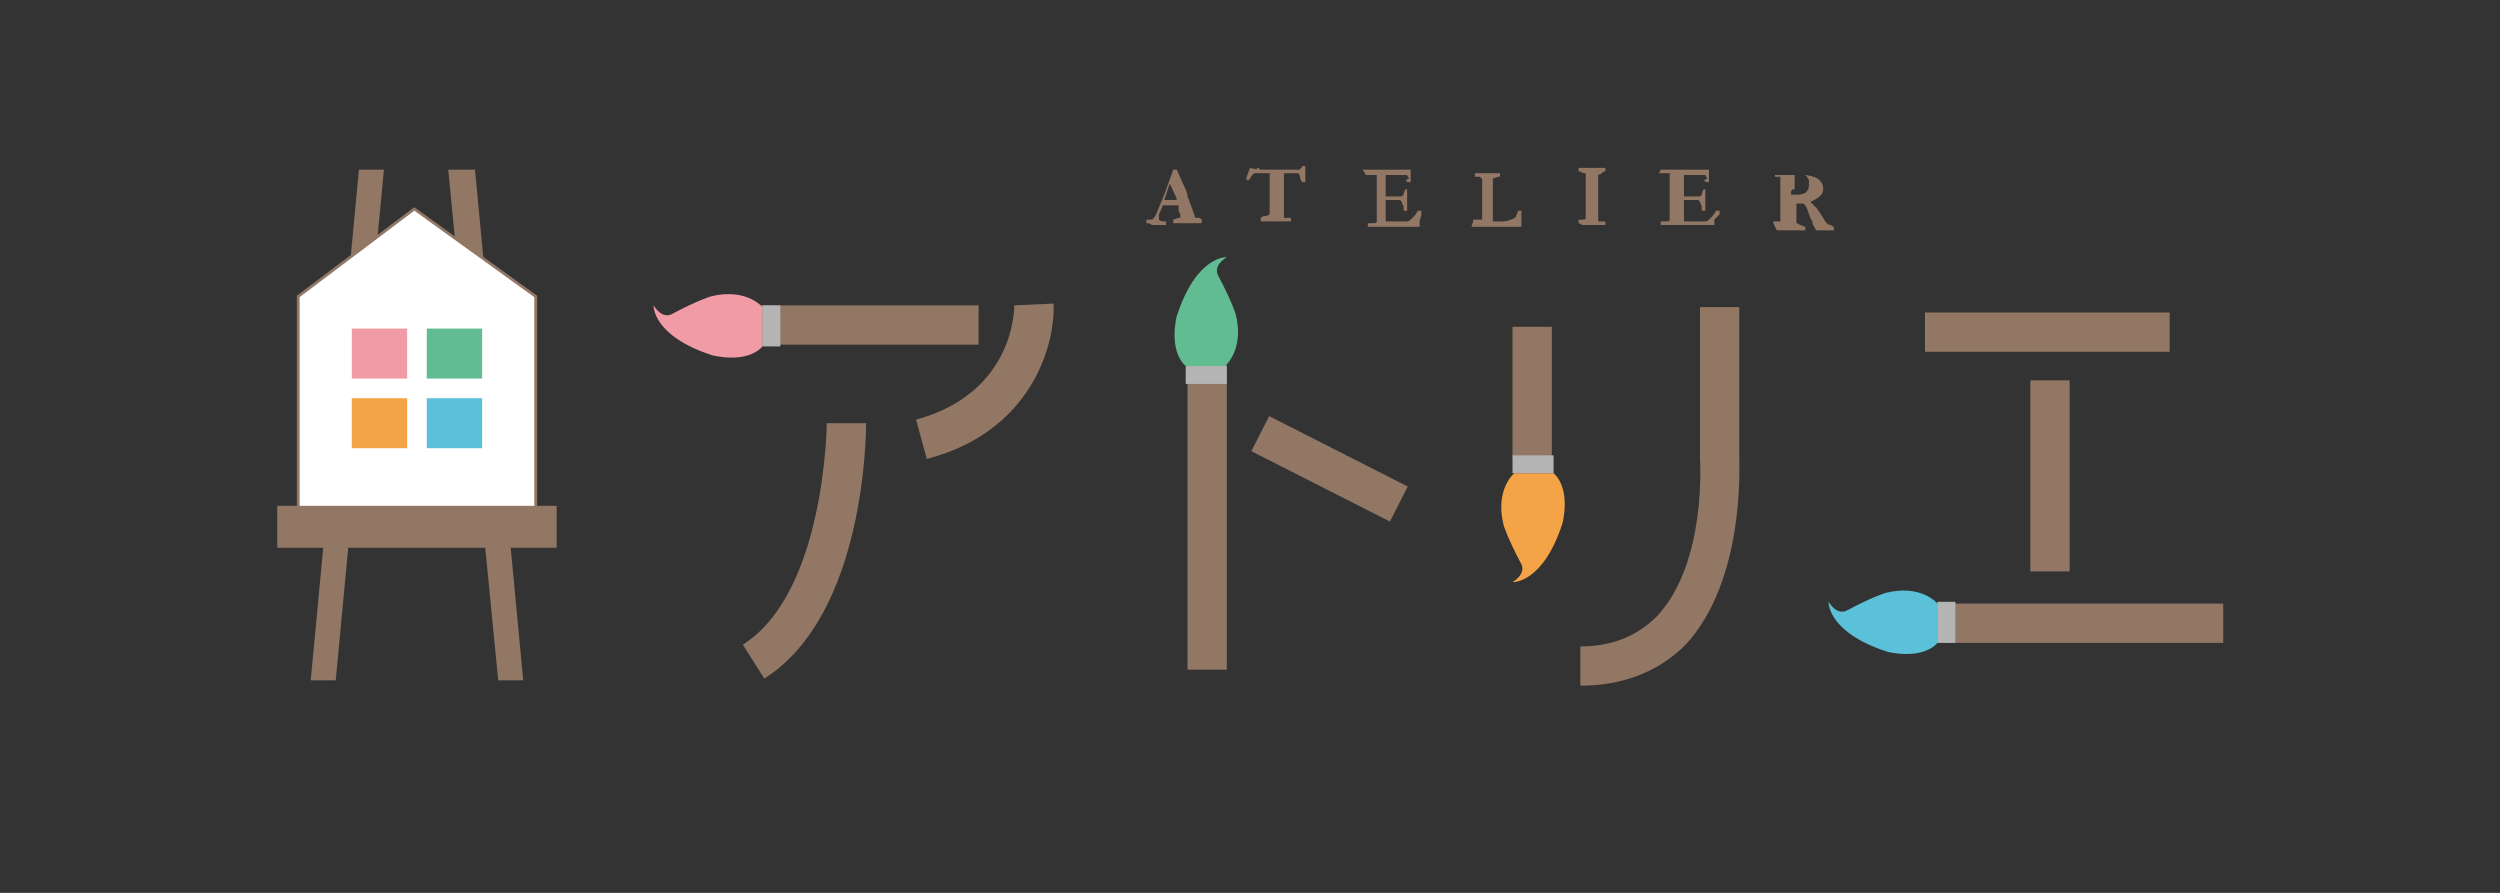 <?xml version="1.0" encoding="utf-8"?>
<!-- Generator: Adobe Illustrator 28.0.0, SVG Export Plug-In . SVG Version: 6.00 Build 0)  -->
<svg version="1.1" id="レイヤー_1" xmlns="http://www.w3.org/2000/svg" xmlns:xlink="http://www.w3.org/1999/xlink" x="0px"
	 y="0px" viewBox="0 0 140 50" style="enable-background:new 0 0 140 50;" xml:space="preserve">
<rect x="0" y="0" width="140" height="50" fill="#333333" stroke="none"/>
<style type="text/css">
	.st0{clip-path:url(#長方形_824_00000099649595230179724150000000410112179617788555_);}
	.st1{fill:#927765;}
	.st2{fill:#F09BA5;}
	.st3{fill:#B4B4B5;}
	.st4{fill:#5BC1D8;}
	.st5{fill:#F4A446;}
	.st6{fill:#62BC92;}
	.st7{fill:#FFFFFF;stroke:#927765;stroke-width:0.157;stroke-miterlimit:10;}
	.st8{fill:#927765;stroke:#927765;stroke-width:0.148;stroke-miterlimit:10;}
</style>
<g>
	<defs>
		<rect id="長方形_824" y="0" width="140" height="50"/>
	</defs>
	<clipPath id="長方形_824_00000155861590798683680450000007909691207944886175_">
		<use xlink:href="#長方形_824"  style="overflow:visible;"/>
	</clipPath>
	<g style="clip-path:url(#長方形_824_00000155861590798683680450000007909691207944886175_);">
		<g>
			<polygon class="st1" points="20.1,9.5 17.4,38.1 18.8,38.1 21.5,9.5 			"/>
			<polygon class="st1" points="25.1,9.5 27.9,38.1 29.3,38.1 26.6,9.5 			"/>
		</g>
		<g>
			<path class="st1" d="M64.2,12.5l0-0.2c0,0,0.1,0,0.2,0c0.1,0,0.2,0,0.2-0.1c0,0,0.1-0.1,0.1-0.1l0.5-1.2l0.5-1.4
				c0.1,0,0.1,0,0.1,0h0.1l0,0l0.4,0.9c0.1,0.2,0.2,0.4,0.2,0.6c0.1,0.2,0.1,0.3,0.2,0.5c0,0.1,0.1,0.2,0.1,0.3
				c0,0.1,0.1,0.2,0.1,0.3c0,0.1,0.1,0.1,0.1,0.1c0,0,0.1,0,0.1,0c0.1,0,0.1,0,0.2,0.1c0,0.1,0,0.1,0,0.1c0,0,0,0,0,0.1
				c-0.1,0-0.2,0-0.4,0c-0.1,0-0.3,0-0.4,0c-0.1,0-0.2,0-0.3,0l-0.4,0l-0.1,0c0-0.1,0-0.1,0-0.2l0.3-0.1c0.1,0,0.1,0,0.1,0
				c0,0,0,0,0-0.1c0,0,0,0,0-0.1l-0.1-0.2L66,11.5l-0.9,0c0,0.1-0.1,0.3-0.2,0.5c0,0.1,0,0.1,0,0.2c0,0,0,0.1,0,0.1
				c0,0,0.1,0.1,0.2,0.1c0,0,0.1,0,0.2,0c0,0.1,0,0.1,0,0.1c0,0,0,0,0,0.1c-0.1,0-0.3,0-0.7,0l-0.1,0C64.4,12.5,64.3,12.5,64.2,12.5
				L64.2,12.5z M65.2,11.2c0.4,0,0.6,0,0.6,0l0.1,0c0-0.1-0.1-0.3-0.2-0.5c-0.1-0.2-0.1-0.3-0.2-0.4L65.2,11.2z"/>
			<path class="st1" d="M70.4,9.4h0.1c0,0,0,0,0,0c0,0.1,0.1,0.1,0.1,0.1c0,0,0.1,0,0.3,0c0.1,0,0.2,0,0.3,0l0,0l0.3,0l0.5,0h0.7
				l0.1,0c0,0,0-0.1,0.1-0.1c0,0,0,0,0-0.1l0.1,0c0,0,0,0,0.1,0c0,0.1,0,0.3,0,0.5l0,0.2l0,0.1c0,0,0,0.1,0,0.1c-0.1,0-0.1,0-0.2,0
				c0-0.1-0.1-0.1-0.1-0.3c0-0.1-0.1-0.2-0.1-0.2c0,0,0,0-0.1,0c0,0-0.2,0-0.5,0c0,0-0.1,0-0.2,0c0,0.1,0,0.1,0,0.1l0,0.3V11l0,0.7
				l0,0.3c0,0.1,0,0.2,0,0.2c0,0,0.1,0,0.1,0c0,0,0.1,0,0.2,0c0,0,0.1,0,0.1,0c0,0.1,0,0.1,0,0.1c0,0,0,0,0,0.1c0,0-0.1,0-0.1,0
				c-0.2,0-0.3,0-0.4,0c-0.1,0-0.3,0-0.6,0c0,0-0.2,0-0.4,0c-0.1,0-0.1,0-0.2,0c0,0,0,0,0-0.1l0-0.1v0c0,0,0.1-0.1,0.2-0.1
				c0.2,0,0.3-0.1,0.3-0.1c0,0,0-0.1,0-0.1c0-0.2,0-0.5,0-0.9l0-0.9c0-0.2,0-0.4,0-0.4c0,0,0,0,0,0c0,0,0,0,0,0c0,0-0.2,0-0.5,0
				c-0.1,0-0.2,0-0.3,0c-0.1,0-0.2,0.1-0.3,0.3c0,0-0.1,0.1-0.1,0.1c-0.1,0-0.1-0.1-0.1-0.1c0-0.1,0.1-0.3,0.2-0.6
				C70.4,9.5,70.4,9.5,70.4,9.4z"/>
			<path class="st1" d="M76.3,9.5c0.1,0,0.2,0,0.2,0c0.1,0,0.3,0,0.4,0c0.1,0,0.2,0,0.4,0c0.3,0,0.7,0,0.9,0l0.4,0
				c0.1,0,0.2,0,0.4,0c0,0,0,0.1,0,0.1v0.5l0,0.1c0,0,0,0,0,0l-0.1,0c0,0,0,0-0.1,0c0,0,0-0.1-0.1-0.1L78.9,10
				c0-0.1-0.1-0.1-0.1-0.2c0,0-0.1,0-0.1,0c0,0-0.1,0-0.1,0c-0.1,0-0.3,0-0.5,0c-0.2,0-0.4,0-0.5,0c0,0,0,0.2,0,0.5l0,0.4v0.3
				c0,0,0.1,0,0.1,0c0.3,0,0.5,0,0.6,0s0.2,0,0.2,0c0,0,0.1-0.1,0.1-0.1c0,0,0-0.1,0.1-0.3l0,0l0.1,0c0,0.1,0,0.2,0,0.3
				c0,0.2,0,0.3,0,0.3c0,0,0,0.1,0,0.1c0,0,0,0.1,0,0.2c0,0.1,0,0.2,0,0.2v0.1h-0.2c0,0,0-0.1,0-0.2c0-0.1-0.1-0.2-0.1-0.3
				c0,0,0,0-0.1-0.1c0,0-0.1,0-0.3,0c-0.2,0-0.4,0-0.5,0c0,0,0,0.1,0,0.1c0,0.2,0,0.3,0,0.5l0,0.5c0,0.1,0,0.1,0.1,0.1
				c0.1,0,0.3,0,0.6,0c0.2,0,0.4,0,0.5,0c0.1,0,0.2-0.1,0.3-0.2c0.1-0.1,0.2-0.2,0.3-0.4c0,0,0.1,0,0.1,0c0,0,0,0,0.1,0
				c0,0,0,0.1,0,0.1l0,0.1l-0.1,0.4l0,0.3c-0.1,0-0.2,0-0.2,0c-0.1,0-0.3,0-0.7,0c-0.3,0-0.6,0-0.9,0c-0.2,0-0.4,0-0.7,0h-0.1
				l-0.3,0v-0.2c0,0,0.1,0,0.2,0c0.2,0,0.3,0,0.3-0.1c0,0,0-0.1,0-0.2c0,0,0-0.1,0-0.1l0-0.1l0-0.9l0-0.3l0-0.4l0-0.3l0-0.3
				c0,0,0,0,0,0c0,0,0,0-0.1,0c0,0,0,0-0.1,0c-0.1,0-0.2,0-0.3,0c0,0-0.1,0-0.1,0L76.3,9.5z"/>
			<path class="st1" d="M82.5,12.3c0,0,0.1,0,0.2,0c0.1,0,0.1,0,0.2,0c0.1,0,0.1,0,0.1,0c0,0,0-0.1,0-0.1l0-0.3l0-0.3v-0.2l0-0.2
				l0-0.2l0-0.5l0-0.2v0c0-0.2,0-0.3,0-0.3c0,0-0.1,0-0.1-0.1c0,0,0,0-0.1,0c0,0-0.1,0-0.1,0c-0.1,0-0.1,0-0.1,0c0,0,0-0.1,0-0.1
				c0,0,0,0,0-0.1c0,0,0,0,0,0c0,0,0.2,0,0.4,0l0.3,0l0.2,0c0.1,0,0.2,0,0.4,0c0,0,0.1,0,0.1,0c0,0,0,0,0,0c0,0,0,0,0,0.1
				c0,0,0,0.1,0,0.1c0,0,0,0-0.1,0l-0.3,0.1c0,0,0,0,0,0c0,0,0,0,0,0l0,0.1l0,0.1v0v0c0,0,0,0.1,0,0.1c0,0,0,0,0,0.1
				c0,0,0,0.1,0,0.1c0,0.1,0,0.2,0,0.2c0,0.1,0,0.2,0,0.3c0,0,0,0.1,0,0.2l0,1.1c0,0,0,0.1,0,0.1l0.2,0l0.1,0l0.1,0
				c0.2,0,0.4,0,0.6-0.1c0.1,0,0.2-0.1,0.2-0.1c0.1,0,0.1-0.1,0.1-0.1c0-0.1,0.1-0.1,0.1-0.3h0.1c0,0,0.1,0,0.1,0v0.1
				c0,0.1,0,0.3,0,0.6c0,0.1,0,0.2,0,0.2c0,0-0.1,0-0.1,0h-0.1l-0.1,0c0,0-0.1,0-0.3,0c0,0-0.2,0-0.4,0c-0.3,0-0.5,0-0.8,0l-0.5,0
				c-0.2,0-0.4,0-0.5,0h0c0,0,0,0,0,0c0,0,0,0,0,0C82.5,12.4,82.5,12.4,82.5,12.3z"/>
			<path class="st1" d="M88.4,12.5v-0.2c0,0,0.1,0,0.2,0c0.1,0,0.2,0,0.2-0.1c0,0,0-0.1,0-0.2l0-0.3l0-0.5l0-0.1c0-0.3,0-0.5,0-0.5
				l0-0.3l0-0.1l0-0.3l0-0.1c0,0,0,0,0-0.1c-0.1,0-0.2,0-0.3-0.1c0,0-0.1,0-0.1,0l0-0.2l0.7,0c0.1,0,0.1,0,0.2,0c0.1,0,0.2,0,0.4,0
				c0.1,0,0.2,0,0.2,0c0,0,0,0.1,0,0.1c0,0,0,0.1,0,0.1c-0.1,0-0.1,0-0.2,0.1s-0.1,0-0.2,0.1c0,0,0,0.1,0,0.2c0,0.1,0,0.1,0,0.2
				c0,0.3,0,0.5,0,0.6l0,0.6l0,0.3l0,0.5l0,0.1c0,0,0,0,0,0.1c0.1,0,0.2,0,0.3,0c0,0,0.1,0,0.1,0c0,0,0,0.1,0,0.1c0,0,0,0,0,0.1
				c0,0,0,0,0,0c0,0-0.1,0-0.1,0c0,0,0,0-0.1,0c0,0-0.1,0-0.3,0l-0.4,0c-0.1,0-0.2,0-0.4,0C88.5,12.5,88.4,12.5,88.4,12.5z"/>
			<path class="st1" d="M93,9.5c0.1,0,0.2,0,0.2,0c0.1,0,0.3,0,0.4,0c0.1,0,0.2,0,0.4,0c0.3,0,0.7,0,0.9,0l0.4,0c0.1,0,0.2,0,0.4,0
				c0,0,0,0.1,0,0.1v0.5l0,0.1c0,0,0,0,0,0l-0.1,0c0,0,0,0-0.1,0c0,0,0-0.1-0.1-0.1L95.6,10c0-0.1-0.1-0.1-0.1-0.2c0,0-0.1,0-0.1,0
				c0,0-0.1,0-0.1,0c-0.1,0-0.3,0-0.5,0c-0.2,0-0.4,0-0.5,0c0,0,0,0.2,0,0.5l0,0.4v0.3c0,0,0.1,0,0.1,0c0.3,0,0.5,0,0.6,0
				s0.2,0,0.2,0c0,0,0.1-0.1,0.1-0.1c0,0,0-0.1,0.1-0.3l0,0l0.1,0c0,0.1,0,0.2,0,0.3c0,0.2,0,0.3,0,0.3c0,0,0,0.1,0,0.1
				c0,0,0,0.1,0,0.2c0,0.1,0,0.2,0,0.2v0.1h-0.2c0,0,0-0.1,0-0.2c0-0.1-0.1-0.2-0.1-0.3c0,0,0,0-0.1-0.1c0,0-0.1,0-0.3,0
				c-0.2,0-0.4,0-0.5,0c0,0,0,0.1,0,0.1c0,0.2,0,0.3,0,0.5l0,0.5c0,0.1,0,0.1,0.1,0.1c0.1,0,0.3,0,0.6,0c0.2,0,0.4,0,0.5,0
				c0.1,0,0.2-0.1,0.3-0.2c0.1-0.1,0.2-0.2,0.3-0.4c0,0,0.1,0,0.1,0c0,0,0,0,0.1,0c0,0,0,0.1,0,0.1l0,0.1L96,12.3l0,0.3
				c-0.1,0-0.2,0-0.2,0c-0.1,0-0.3,0-0.7,0c-0.3,0-0.6,0-1,0c-0.2,0-0.4,0-0.7,0h-0.1l-0.3,0v-0.2c0,0,0.1,0,0.2,0
				c0.2,0,0.3,0,0.3-0.1c0,0,0-0.1,0-0.2c0,0,0-0.1,0-0.1l0-0.1l0-0.9l0-0.3l0-0.4l0-0.3l0-0.3c0,0,0,0,0,0c0,0,0,0-0.1,0
				c0,0,0,0-0.1,0c-0.1,0-0.2,0-0.3,0c0,0-0.1,0-0.1,0L93,9.5z"/>
			<path class="st1" d="M99.3,12.4c0,0,0.1,0,0.2,0c0.1,0,0.1,0,0.2,0c0,0,0-0.1,0-0.1c0,0,0-0.1,0-0.2l0-0.5l0-0.3l0-0.2l0-0.1
				c0-0.2,0-0.3,0-0.5c0-0.3,0-0.5,0-0.6l-0.1,0c-0.1,0-0.2,0-0.2,0l0-0.1l0,0c0.1,0,0.1,0,0.2,0c0,0,0.1,0,0.2,0c0.1,0,0.2,0,0.2,0
				l0.1,0l0.3,0c0.2,0,0.4,0,0.6,0c0.3,0,0.6,0.1,0.8,0.2c0.2,0.2,0.3,0.3,0.3,0.6c0,0.2-0.1,0.3-0.2,0.4c-0.1,0.1-0.3,0.2-0.5,0.3
				c0,0,0,0.1,0.1,0.1c0.1,0.1,0.1,0.2,0.2,0.2l0.4,0.6c0.1,0.2,0.2,0.3,0.2,0.3s0.1,0.1,0.2,0.1c0.1,0,0.1,0.1,0.2,0.1
				c0,0,0,0,0,0.1c0,0,0,0,0,0.1h-0.1l0,0l-0.1,0h-0.1c0,0-0.1,0-0.2,0l-0.2,0c0,0-0.1,0-0.2,0c0,0-0.1,0-0.1,0l-0.1-0.2
				c-0.1-0.1-0.1-0.2-0.1-0.3c-0.1-0.1-0.2-0.4-0.3-0.7c-0.1-0.2-0.1-0.2-0.2-0.3c0,0-0.1,0-0.2,0c0,0-0.1,0-0.2,0c0,0,0,0.1,0,0.2
				l0,0.5l0,0.4c0,0,0.1,0,0.2,0.1c0.1,0,0.2,0.1,0.3,0.1c0,0.1,0,0.1,0,0.2c0,0,0,0-0.1,0l-0.1,0c-0.3,0-0.5,0-0.6,0
				c0,0-0.1,0-0.1,0l-0.3,0c-0.1,0-0.2,0-0.3,0h-0.1C99.3,12.5,99.3,12.5,99.3,12.4C99.3,12.4,99.3,12.4,99.3,12.4z M100.3,10.9
				c0.1,0,0.1,0,0.2,0c0.3,0,0.4,0,0.6-0.1c0.1-0.1,0.2-0.2,0.2-0.4c0-0.1,0-0.2,0-0.3c0-0.1-0.1-0.1-0.1-0.2
				c-0.1-0.1-0.1-0.1-0.2-0.1c-0.1,0-0.2,0-0.3,0c-0.1,0-0.1,0-0.2,0l0,0l0,0.3l0,0.2l0,0.3C100.3,10.6,100.3,10.7,100.3,10.9
				L100.3,10.9z"/>
		</g>
		<path class="st1" d="M51.9,25.7l-0.6-2.2c5.5-1.5,5.5-6.2,5.5-6.4l2.2-0.1C59.1,19.4,57.7,24.2,51.9,25.7z"/>
		<path class="st1" d="M42.8,38l-1.2-1.9c4.6-2.9,4.7-12.3,4.7-12.4l2.2,0C48.5,24.1,48.5,34.4,42.8,38z"/>
		<rect x="66.5" y="17.4" class="st1" width="2.2" height="20.1"/>
		
			<rect x="73.3" y="21.9" transform="matrix(0.453 -0.892 0.892 0.453 17.336 80.729)" class="st1" width="2.2" height="8.7"/>
		<rect x="84.7" y="18.3" class="st1" width="2.2" height="7.3"/>
		<path class="st1" d="M88.5,38.4v-2.2c1.8,0,3.2-0.6,4.3-1.7c2.8-3,2.4-8.8,2.4-8.8l0-0.1v-8.4h2.2v8.4c0,0.6,0.3,6.9-3,10.5
			C92.9,37.6,90.9,38.4,88.5,38.4z"/>
		<rect x="107.8" y="17.5" class="st1" width="13.7" height="2.2"/>
		<rect x="113.7" y="21.3" class="st1" width="2.2" height="10.7"/>
		<rect x="41.9" y="17.1" class="st1" width="12.9" height="2.2"/>
		<path class="st2" d="M42.7,19.4c-0.9,1-2.8,0.5-2.8,0.5c-3.4-1.1-3.3-2.8-3.3-2.8c0.5,0.8,1,0.5,1,0.5c1.5-0.8,2.2-1,2.2-1
			c2-0.5,2.9,0.6,2.9,0.6L42.7,19.4"/>
		<rect x="42.7" y="17.1" class="st3" width="1" height="2.3"/>
		<rect x="107" y="33.8" class="st1" width="17.5" height="2.2"/>
		<g>
			<path class="st4" d="M108.5,36c-0.9,1-2.8,0.5-2.8,0.5c-3.4-1.1-3.3-2.8-3.3-2.8c0.5,0.8,1,0.5,1,0.5c1.5-0.8,2.2-1,2.2-1
				c2-0.5,2.9,0.6,2.9,0.6L108.5,36"/>
			<rect x="108.5" y="33.7" class="st3" width="1" height="2.3"/>
		</g>
		<g>
			<path class="st5" d="M87,26.5c1,0.9,0.5,2.8,0.5,2.8c-1.1,3.4-2.8,3.3-2.8,3.3c0.8-0.5,0.5-1,0.5-1c-0.8-1.5-1-2.2-1-2.2
				c-0.5-2,0.6-2.9,0.6-2.9L87,26.5"/>
			<rect x="84.7" y="25.5" class="st3" width="2.3" height="1"/>
		</g>
		<g>
			<path class="st6" d="M66.4,20.5c-1-0.9-0.5-2.8-0.5-2.8c1.1-3.4,2.8-3.3,2.8-3.3c-0.8,0.5-0.5,1-0.5,1c0.8,1.5,1,2.2,1,2.2
				c0.5,2-0.6,2.9-0.6,2.9L66.4,20.5"/>
			<rect x="66.4" y="20.5" class="st3" width="2.3" height="1"/>
		</g>
		<polygon class="st7" points="30,16.6 23.2,11.7 16.7,16.6 16.7,29.4 30,29.4 		"/>
		<rect x="15.6" y="28.4" class="st8" width="15.5" height="2.2"/>
		<g>
			<rect x="23.9" y="22.3" class="st4" width="3.1" height="2.8"/>
			<rect x="19.7" y="18.4" class="st2" width="3.1" height="2.8"/>
			<rect x="19.7" y="22.3" class="st5" width="3.1" height="2.8"/>
			<rect x="23.9" y="18.4" class="st6" width="3.1" height="2.8"/>
		</g>
	</g>
</g>
</svg>
